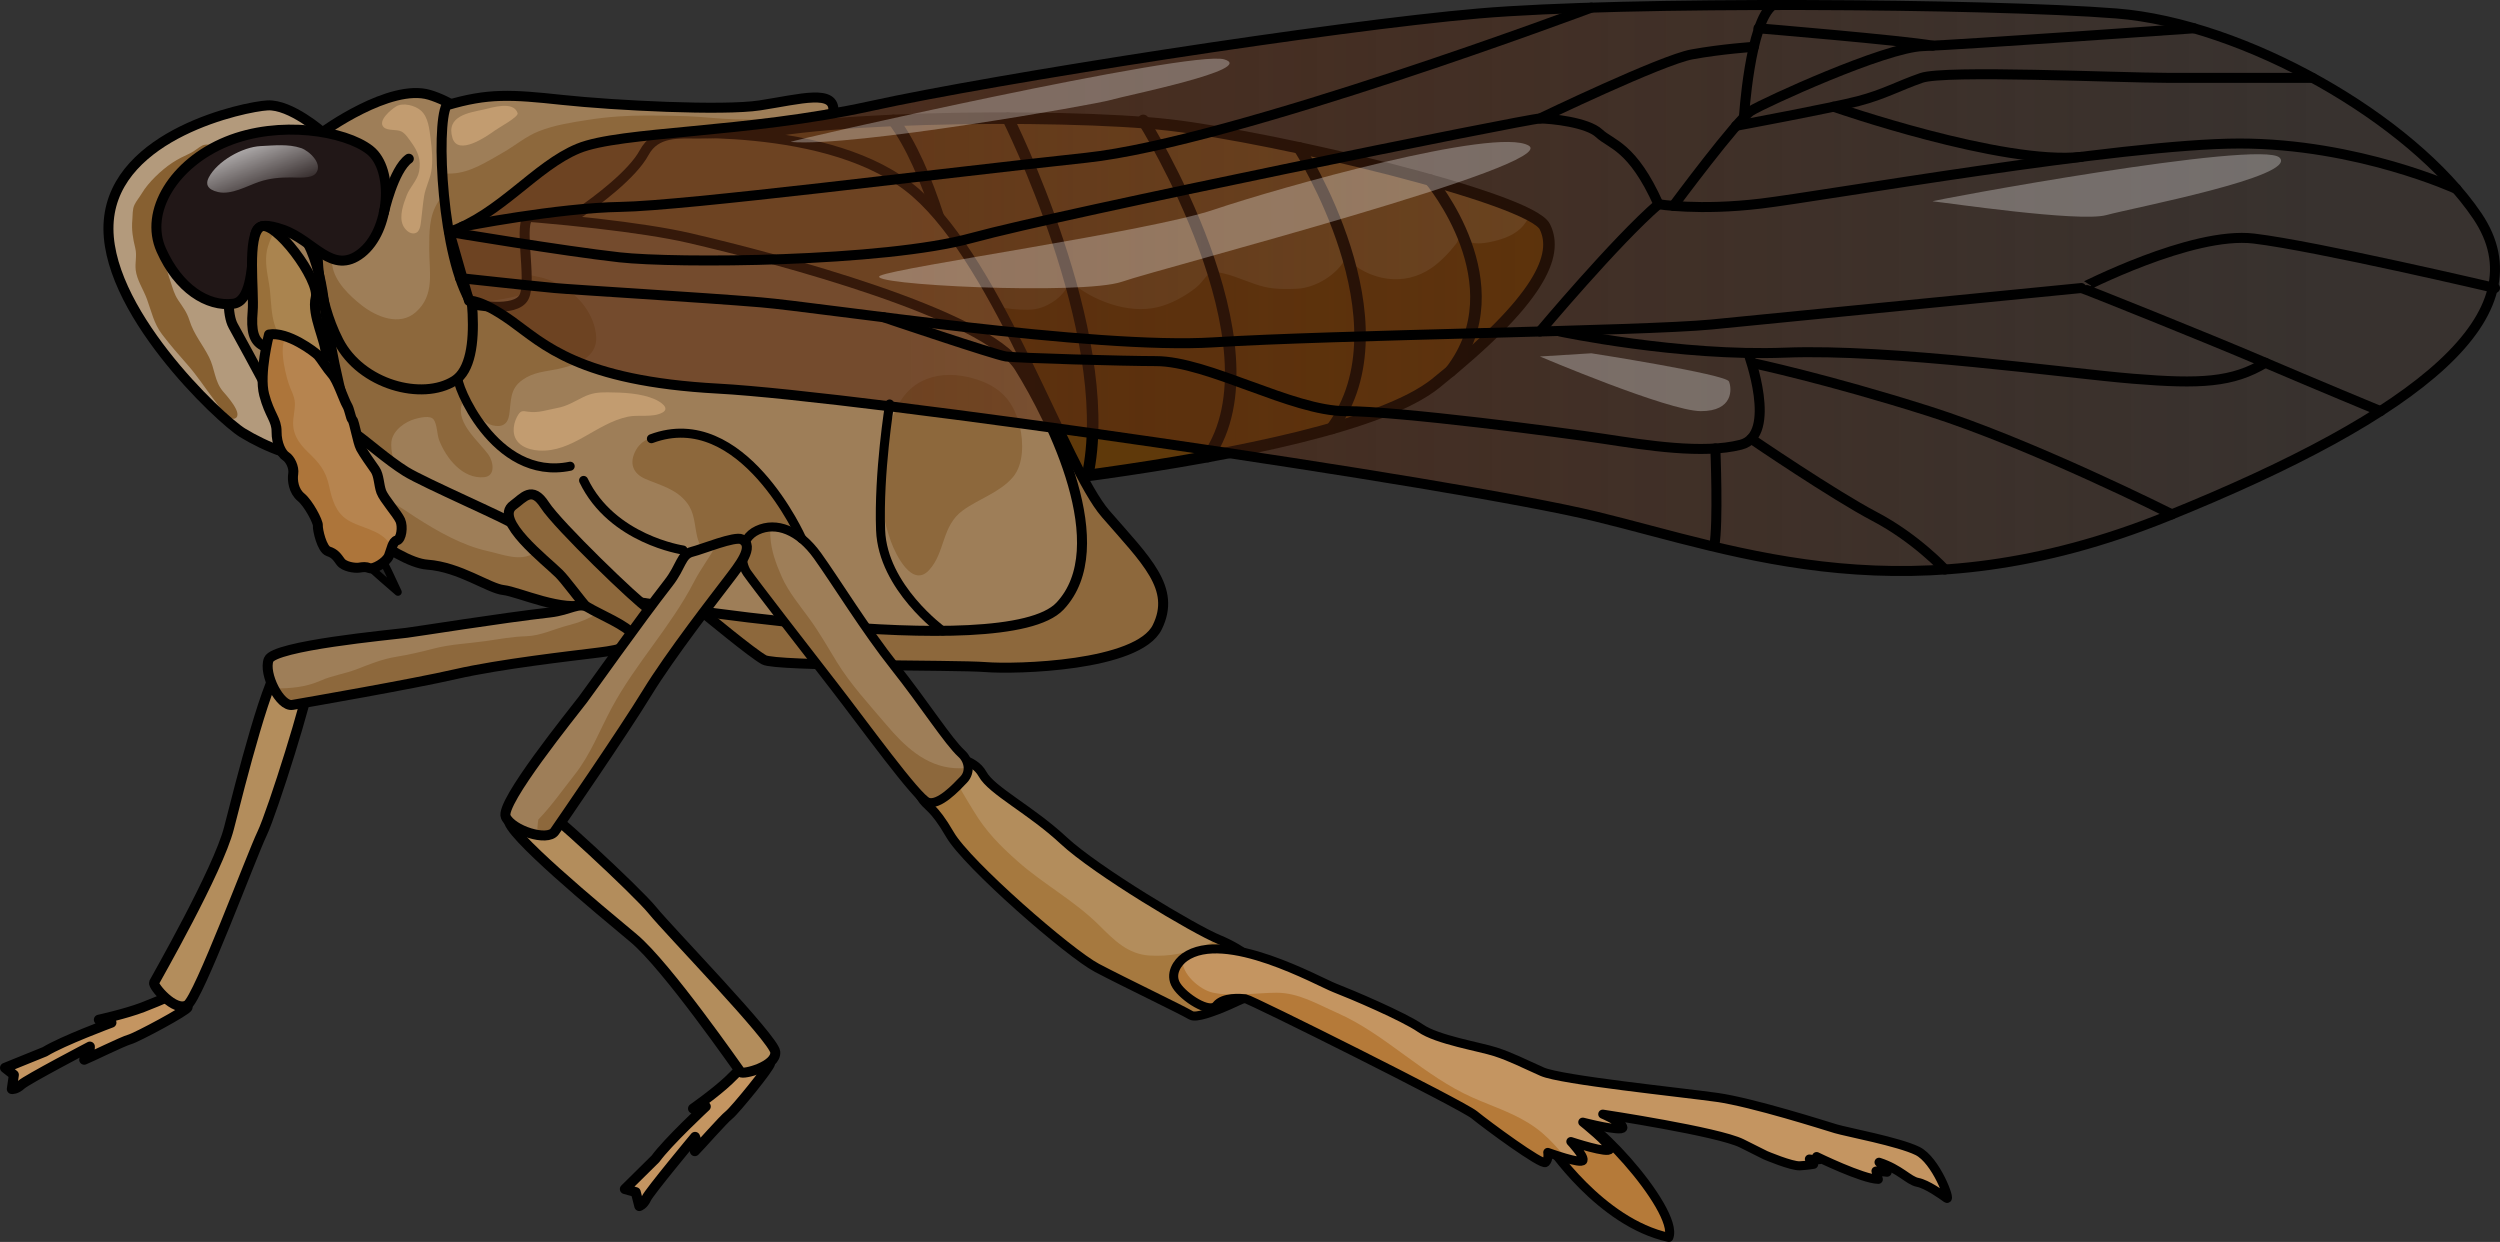 <?xml version="1.0" encoding="utf-8"?>
<!-- Generator: Adobe Illustrator 16.0.0, SVG Export Plug-In . SVG Version: 6.00 Build 0)  -->
<!DOCTYPE svg PUBLIC "-//W3C//DTD SVG 1.1//EN" "http://www.w3.org/Graphics/SVG/1.1/DTD/svg11.dtd">
<svg version="1.1" id="Layer_1" xmlns="http://www.w3.org/2000/svg" xmlns:xlink="http://www.w3.org/1999/xlink" x="0px" y="0px"
	 width="249.896px" height="124.142px" viewBox="0 0 249.896 124.142" enable-background="new 0 0 249.896 124.142"
	 xml:space="preserve">
<rect x="0" y="0" width="249.896" height="124.142" fill="#333333" stroke="none"/>
<g>
	<g>
		<path fill="#B57A39" d="M154.706,114.272c0.137,0.168,5.23,7.934,12.107,9.418c1.107-2.758-8.752-13.535-10.334-12.159
			C154.901,112.907,154.706,114.272,154.706,114.272z"/>
		
			<path fill="none" stroke="#000000" stroke-width="0.905" stroke-linecap="round" stroke-linejoin="round" stroke-miterlimit="10" d="
			M154.706,114.272c0.137,0.168,5.23,7.934,12.107,9.418c1.107-2.758-8.752-13.535-10.334-12.159
			C154.901,112.907,154.706,114.272,154.706,114.272z"/>
		<path fill="#B38D5C" d="M94.993,75.725c0,0,2.314,0.007,3.223,1.655c0.904,1.649,4.832,3.585,8.096,6.63s13.117,8.92,15.518,9.896
			c2.4,0.979,4.816,2.888,5.041,3.773c0.223,0.885-0.469,0.912-0.719,1.144c-0.252,0.231-6.121,3.245-7.104,2.665
			c-0.98-0.582-6.625-3.281-9.396-4.74s-12.967-10.35-14.686-13.311s-2.271-2.703-2.934-3.795c-0.662-1.09-1.031-1.342-0.557-1.902
			C91.95,77.179,93.558,76.207,94.993,75.725z"/>
		<path fill="#A6793F" d="M109.651,96.749c2.771,1.459,8.416,4.158,9.396,4.74c0.982,0.58,6.852-2.434,7.104-2.665
			c0.25-0.231,0.941-0.259,0.719-1.144c-0.225-0.886-2.641-2.795-5.041-3.773c-0.029-0.012-0.072-0.032-0.104-0.045
			c-0.4,0.232-0.805,0.45-1.213,0.623c-1.859,0.789-3.58,1.15-5.602,1.029c-2.182-0.131-3.566-1.559-5.02-3.006
			c-2.502-2.494-5.564-4.104-8.16-6.406c-1.791-1.592-3.207-3.018-4.436-5.086c-0.699-1.176-1.535-2.354-1.902-3.689
			c-0.131-0.477-0.113-1.045-0.145-1.585c-0.148-0.013-0.256-0.017-0.256-0.017c-1.436,0.481-3.043,1.454-3.518,2.016
			c-0.475,0.561-0.105,0.813,0.557,1.902c0.662,1.092,1.215,0.834,2.934,3.795S106.88,95.29,109.651,96.749z"/>
		
			<path fill="none" stroke="#000000" stroke-width="0.905" stroke-linecap="round" stroke-linejoin="round" stroke-miterlimit="10" d="
			M94.993,75.725c0,0,2.314,0.007,3.223,1.655c0.904,1.649,4.832,3.585,8.096,6.63s13.117,8.92,15.518,9.896
			c2.4,0.979,4.816,2.888,5.041,3.773c0.223,0.885-0.469,0.912-0.719,1.144c-0.252,0.231-6.121,3.245-7.104,2.665
			c-0.98-0.582-6.625-3.281-9.396-4.74s-12.967-10.35-14.686-13.311s-2.271-2.703-2.934-3.795c-0.662-1.09-1.031-1.342-0.557-1.902
			C91.95,77.179,93.558,76.207,94.993,75.725z"/>
		<path fill="#C49561" d="M118.417,95.686c-0.699,0.496-1.553,1.675-0.818,2.836c0.736,1.162,3.301,2.854,3.99,1.984
			c0.689-0.869,2.416-0.72,2.922-0.666c0.51,0.054,21.621,10.582,22.857,11.595s6.775,5.099,7.125,4.765
			c0.348-0.336,0.219-1.006,0.219-1.006s3.395,1.229,3.525,0.787c0.129-0.439-1.217-1.872-1.217-1.872s3.863,1.275,3.9,0.758
			c0.037-0.517-2.707-2.699-2.707-2.699s3.957,1.016,4.006,0.55c0.049-0.465-2.01-1.35-2.01-1.35s11.531,1.74,13.9,2.924
			c2.371,1.186,2.371,1.186,2.371,1.186s2.592,1.1,3.428,1.053c0.836-0.046,1.383-0.15,1.383-0.15l-0.428-0.526
			c0,0,0.873,0.117,0.984,0.075c0.111-0.043-0.262-0.322-0.262-0.322s4.592,2.246,6.17,2.277c-0.236-0.828-0.236-0.828-0.236-0.828
			l1.113,0.115c0,0-0.32-0.517-0.807-0.996c2.1,0.674,2.945,1.836,3.865,2.012s2.418,1.243,2.891,1.587
			c0.475,0.344-1.051-3.81-2.912-4.727s-7.066-1.888-8.16-2.216c-1.092-0.327-8.303-2.633-11.871-3.138
			c-3.566-0.505-15.582-1.728-17.479-2.568s-3.09-1.474-4.672-1.987c-1.582-0.513-5.826-1.196-7.5-2.361
			c-1.676-1.166-6.939-3.402-8.563-4.027C131.804,98.125,122.44,92.836,118.417,95.686z"/>
		<path fill="#B57A39" d="M154.493,116.2c0.348-0.336,0.219-1.006,0.219-1.006s1.051,0.381,2.006,0.642
			c-0.283-0.274-0.572-0.552-0.846-0.86c-0.719-0.812-1.451-1.574-2.332-2.215c-1.961-1.43-4.158-2.082-6.336-3.047
			c-2.402-1.064-4.572-2.627-6.686-4.164c-2.188-1.592-4.357-3.201-6.846-4.3c-1.965-0.867-3.877-2.022-6.059-2.017
			c-2.045,0.004-4.424,0.419-6.414-0.018c-1.23-0.27-3.18-1.885-2.979-3.37c-0.648,0.559-1.291,1.622-0.623,2.677
			c0.736,1.162,3.301,2.854,3.99,1.984c0.689-0.869,2.416-0.72,2.922-0.666c0.51,0.054,21.621,10.582,22.857,11.595
			S154.144,116.534,154.493,116.2z"/>
		
			<path fill="none" stroke="#000000" stroke-width="0.905" stroke-linecap="round" stroke-linejoin="round" stroke-miterlimit="10" d="
			M118.417,95.686c-0.699,0.496-1.553,1.675-0.818,2.836c0.736,1.162,3.301,2.854,3.99,1.984c0.689-0.869,2.416-0.72,2.922-0.666
			c0.51,0.054,21.621,10.582,22.857,11.595s6.775,5.099,7.125,4.765c0.348-0.336,0.219-1.006,0.219-1.006s3.395,1.229,3.525,0.787
			c0.129-0.439-1.217-1.872-1.217-1.872s3.863,1.275,3.9,0.758c0.037-0.517-2.707-2.699-2.707-2.699s3.957,1.016,4.006,0.55
			c0.049-0.465-2.01-1.35-2.01-1.35s11.531,1.74,13.9,2.924c2.371,1.186,2.371,1.186,2.371,1.186s2.592,1.1,3.428,1.053
			c0.836-0.046,1.383-0.15,1.383-0.15l-0.428-0.526c0,0,0.873,0.117,0.984,0.075c0.111-0.043-0.262-0.322-0.262-0.322
			s4.592,2.246,6.17,2.277c-0.236-0.828-0.236-0.828-0.236-0.828l1.113,0.115c0,0-0.32-0.517-0.807-0.996
			c2.1,0.674,2.945,1.836,3.865,2.012s2.418,1.243,2.891,1.587c0.475,0.344-1.051-3.81-2.912-4.727s-7.066-1.888-8.16-2.216
			c-1.092-0.327-8.303-2.633-11.871-3.138c-3.566-0.505-15.582-1.728-17.479-2.568s-3.09-1.474-4.672-1.987
			c-1.582-0.513-5.826-1.196-7.5-2.361c-1.676-1.166-6.939-3.402-8.563-4.027C131.804,98.125,122.44,92.836,118.417,95.686z"/>
		<path fill="#C49561" d="M76.984,106.257c0.097,0.298-3.539,4.752-4.107,5.189c-0.568,0.437-2.976,3.198-3.422,3.622
			c0.254-1.021,0.021-1.428,0.021-1.428s-4.566,5.49-4.863,6.145c-0.295,0.654-0.709,0.771-0.709,0.771l-0.355-1.391l-1.09-0.309
			l3.058-3.021c1.229-1.692,5.032-5.233,5.032-5.233l-1.277,0.21c0,0,2.234-1.563,3.574-2.833c1.341-1.272,3.128-3.189,3.128-3.189
			L76.984,106.257z"/>
		<path fill="none" stroke="#000000" stroke-linecap="round" stroke-linejoin="round" stroke-miterlimit="10" d="M76.984,106.257
			c0.097,0.298-3.539,4.752-4.107,5.189c-0.568,0.437-2.976,3.198-3.422,3.622c0.254-1.021,0.021-1.428,0.021-1.428
			s-4.566,5.49-4.863,6.145c-0.295,0.654-0.709,0.771-0.709,0.771l-0.355-1.391l-1.09-0.309l3.058-3.021
			c1.229-1.692,5.032-5.233,5.032-5.233l-1.277,0.21c0,0,2.234-1.563,3.574-2.833c1.341-1.272,3.128-3.189,3.128-3.189
			L76.984,106.257z"/>
		<path fill="#B38D5C" d="M77.492,105.14c0.162,1.449-3.237,2.306-3.454,2.032c-0.218-0.271-7.366-10.609-10.711-13.399
			c-3.344-2.788-12.93-10.711-12.459-11.879c0.47-1.167,2.6-1.197,3.037-1.325c0.439-0.127,9.804,8.551,11.334,10.451
			C66.769,92.918,77.344,103.823,77.492,105.14z"/>
		<path fill="none" stroke="#000000" stroke-linecap="round" stroke-linejoin="round" stroke-miterlimit="10" d="M77.492,105.14
			c0.162,1.449-3.237,2.306-3.454,2.032c-0.218-0.271-7.366-10.609-10.711-13.399c-3.344-2.788-12.93-10.711-12.459-11.879
			c0.47-1.167,2.6-1.197,3.037-1.325c0.439-0.127,9.804,8.551,11.334,10.451C66.769,92.918,77.344,103.823,77.492,105.14z"/>
		<path fill="#C49561" d="M18.753,100.685c-0.025,0.313-5.093,3.027-5.786,3.213c-0.692,0.187-3.976,1.81-4.551,2.03
			c0.627-0.846,0.567-1.313,0.567-1.313s-6.325,3.314-6.851,3.807c-0.524,0.49-0.951,0.438-0.951,0.438l0.206-1.421L0.5,106.739
			l3.984-1.615c1.784-1.092,6.656-2.9,6.656-2.9l-1.26-0.296c0,0,2.663-0.583,4.389-1.243c1.727-0.659,4.113-1.741,4.113-1.741
			L18.753,100.685z"/>
		<path fill="none" stroke="#000000" stroke-linecap="round" stroke-linejoin="round" stroke-miterlimit="10" d="M18.753,100.685
			c-0.025,0.313-5.093,3.027-5.786,3.213c-0.692,0.187-3.976,1.81-4.551,2.03c0.627-0.846,0.567-1.313,0.567-1.313
			s-6.325,3.314-6.851,3.807c-0.524,0.49-0.951,0.438-0.951,0.438l0.206-1.421L0.5,106.739l3.984-1.615
			c1.784-1.092,6.656-2.9,6.656-2.9l-1.26-0.296c0,0,2.663-0.583,4.389-1.243c1.727-0.659,4.113-1.741,4.113-1.741L18.753,100.685z"
			/>
		<path fill="#B38D5C" d="M18.721,100.463c-1.238,0.771-3.474-1.93-3.321-2.242c0.151-0.313,6.407-11.215,7.486-15.435
			c1.078-4.219,4.104-16.281,5.361-16.358c1.256-0.078,2.199,1.832,2.503,2.172c0.304,0.341-3.5,12.529-4.556,14.727
			C25.139,85.525,19.847,99.763,18.721,100.463z"/>
		<path fill="none" stroke="#000000" stroke-linecap="round" stroke-linejoin="round" stroke-miterlimit="10" d="M18.721,100.463
			c-1.238,0.771-3.474-1.93-3.321-2.242c0.151-0.313,6.407-11.215,7.486-15.435c1.078-4.219,4.104-16.281,5.361-16.358
			c1.256-0.078,2.199,1.832,2.503,2.172c0.304,0.341-3.5,12.529-4.556,14.727C25.139,85.525,19.847,99.763,18.721,100.463z"/>
		<g>
			<path fill="#735229" d="M84.349,50.094c0,0,48.691-3.386,59.141-11.76c10.451-8.374,12.35-12.828,10.926-15.678
				c-1.426-2.852-26.744-8.908-37.479-10.156c-10.736-1.246-39.949-0.891-43.75,1.782C69.387,16.956,72.948,44.93,84.349,50.094z"/>
			<path fill="#5F390A" d="M154.415,22.657c-0.172-0.344-0.697-0.733-1.492-1.155c-0.246,0.509-0.549,0.997-0.963,1.371
				c-0.84,0.757-1.963,1.103-3.055,1.329c-0.719,0.148-1.432,0.194-2.115-0.018c-0.156-0.048-0.689-0.383-0.803-0.365
				c-0.316,0.049-0.217,0.266-0.395,0.497c-0.67,0.874-1.572,1.829-2.479,2.458c-2.801,1.942-6.254,1.262-8.604-0.975
				c-0.813,1.646-3.031,2.989-4.873,3.063c-1.078,0.042-2.186,0.059-3.215-0.182c-1.41-0.328-2.699-1.029-4.109-1.348
				c-0.746-0.168-1.162-0.321-1.656,0.212c-0.357,0.386-0.641,0.838-1.1,1.202c-1.078,0.854-2.453,1.621-3.822,1.955
				c-2.957,0.719-6.492-0.635-8.734-2.536c-0.479,0.86-0.918,1.482-1.771,2.023c-0.789,0.501-1.547,0.764-2.504,0.772
				c-1.99,0.02-3.98-0.39-5.768-1.268c-3.385-1.662-4.016,3.361-4.008,5.553c0.008,1.829,0.061,3.657,0.068,5.486
				c0.018,3.105,0.697,5.787,2.242,8.393c14.99-1.528,40.932-4.943,48.229-10.791C153.94,29.96,155.839,25.506,154.415,22.657z"/>
			
				<path fill="none" stroke="#000000" stroke-width="1.155" stroke-linecap="round" stroke-linejoin="round" stroke-miterlimit="10" d="
				M84.349,50.094c0,0,48.691-3.386,59.141-11.76c10.451-8.374,12.35-12.828,10.926-15.678c-1.426-2.852-26.744-8.908-37.479-10.156
				c-10.736-1.246-39.949-0.891-43.75,1.782C69.387,16.956,72.948,44.93,84.349,50.094z"/>
			
				<path fill="none" stroke="#000000" stroke-width="1.155" stroke-linecap="round" stroke-linejoin="round" stroke-miterlimit="10" d="
				M99.12,48.713c0,0-2.723-27.164-9.816-36.677"/>
			
				<path fill="none" stroke="#000000" stroke-width="1.155" stroke-linecap="round" stroke-linejoin="round" stroke-miterlimit="10" d="
				M100.739,11.811c0,0,10.686,21.256,8.074,35.203"/>
			
				<path fill="none" stroke="#000000" stroke-width="1.155" stroke-linecap="round" stroke-linejoin="round" stroke-miterlimit="10" d="
				M114.276,12.037c0,0,14.125,22.543,6.469,33.596"/>
			
				<path fill="none" stroke="#000000" stroke-width="1.155" stroke-linecap="round" stroke-linejoin="round" stroke-miterlimit="10" d="
				M129.862,14.784c0,0,11.164,17.395,3.252,28.045"/>
			
				<path fill="none" stroke="#000000" stroke-width="1.155" stroke-linecap="round" stroke-linejoin="round" stroke-miterlimit="10" d="
				M142.966,18.002c0,0,8.756,10.393,2.027,19.104"/>
		</g>
		<g>
			<path fill="#8D683C" d="M64.98,13.375c0.938,0.044,18.157-1.44,26.562,5.896c8.406,7.337,14.938,27.439,18.975,32.091
				s7.084,7.433,5.16,11.335c-1.926,3.902-14.115,4.228-17.162,3.984c-3.049-0.242-20.932-0.055-22.137-0.723
				s-5.612-4.332-6.415-4.973c-0.803-0.643-11.229-16.04-11.71-16.682s-9.794-26.127-9.794-26.127S58.609,13.071,64.98,13.375z"/>
			<path fill="none" stroke="#000000" stroke-linecap="round" stroke-linejoin="round" stroke-miterlimit="10" d="M64.98,13.375
				c0.938,0.044,18.157-1.44,26.562,5.896c8.406,7.337,14.938,27.439,18.975,32.091s7.084,7.433,5.16,11.335
				c-1.926,3.902-14.115,4.228-17.162,3.984c-3.049-0.242-20.932-0.055-22.137-0.723s-5.612-4.332-6.415-4.973
				c-0.803-0.643-11.229-16.04-11.71-16.682s-9.794-26.127-9.794-26.127S58.609,13.071,64.98,13.375z"/>
		</g>
		<path fill="#9E7E58" d="M30.169,21.54c-1.148,0.385-0.742,13.742,0,15.566c0.74,1.824,15.441,17.063,17.727,18.338
			s14.691,4.533,14.691,4.533s37.811,6.516,43.369,0.609c5.561-5.906-0.771-18.568-4.063-23.867
			c-3.291-5.3-24.039-10.859-33.059-12.94C59.816,21.698,34.676,20.034,30.169,21.54z"/>
		<path fill="#8D683C" d="M89.628,40.628c-0.311,1.005-0.861,1.835-1.016,2.935c-0.199,1.428-0.193,2.867-0.352,4.298
			c-0.262,2.329,0.008,4.048,0.791,6.249c0.477,1.336,2.143,4.72,3.832,2.862c1.615-1.776,1.236-4.399,3.35-5.944
			c1.594-1.166,3.703-1.793,5.014-3.329c1.098-1.29,1.064-3.519,0.691-5.083c-0.555-2.32-1.742-3.777-4.031-4.592
			c-3.154-1.123-6.57-0.645-8.201,2.604"/>
		<path fill="#8D683C" d="M63.56,45c-0.701,1.279-0.306,2.335,0.951,2.873c1.523,0.651,3.092,1.006,4.155,2.386
			c0.781,1.015,0.738,2.147,1.009,3.333c0.857,3.762,5.516,3.443,8.424,2.441c1.57-0.543,2.102-2.037,1.284-3.492
			c-1.116-1.989-2.893-3.76-4.227-5.619c-0.903-1.26-1.546-1.974-2.994-2.414C70.028,43.858,65.02,42.343,63.56,45z"/>
		<path fill="#8D683C" d="M40.263,47.227c-0.898-0.354-1.255-2.292-1.133-3.117c0.163-1.101,1.355-1.955,2.365-2.233
			c0.475-0.13,1.503-0.378,1.836,0.038c0.367,0.46,0.348,1.518,0.563,2.077c0.682,1.784,2.341,3.914,4.501,3.708
			c1.176-0.112,0.923-1.564,0.417-2.27c-0.924-1.283-3.23-3.119-2.658-4.985c0.069-0.229,0.204-0.423,0.359-0.595
			c0.462,0.168,0.762,0.842,1.025,1.229c0.436,0.638,0.914,1.238,1.695,1.437c0.943,0.238,1.529-0.108,1.669-1.059
			c0.208-1.416,0.028-2.577,1.339-3.494c1.133-0.792,2.234-0.802,3.525-1.078c1.709-0.366,3.975-1.104,3.83-3.245
			c-0.145-2.146-1.699-4.096-3.524-5.119c-0.813-0.456-1.631-0.743-2.551-0.912c-1.791-0.327-3.536-0.722-5.355-0.886
			c-1.479-0.134-3.214-0.206-4.616,0.376c-0.842,0.349-1.367,0.926-2.029,1.511c-1.761,1.553-4.352,0.033-6.377,0.521
			c-2.213,0.532-2.637,2.873-2.771,4.791c-0.1,1.431,0.23,2.88,0.852,4.166c0.309,0.637,0.722,1.001,0.582,1.699
			c-0.1,0.496-0.112,0.946,0.043,1.435c0.449,1.404,1.654,2.35,2.754,3.242c0.852,0.689,1.725,2.308,3.049,1.918"/>
		<path fill="none" stroke="#000000" stroke-linecap="round" stroke-linejoin="round" stroke-miterlimit="10" d="M30.169,21.54
			c-1.148,0.385-0.742,13.742,0,15.566c0.74,1.824,15.441,17.063,17.727,18.338s14.691,4.533,14.691,4.533
			s37.811,6.516,43.369,0.609c5.561-5.906-0.771-18.568-4.063-23.867c-3.291-5.3-24.039-10.859-33.059-12.94
			C59.816,21.698,34.676,20.034,30.169,21.54z"/>
		<path fill="#B39A7C" d="M32.239,13.219c0,0-3.197-2.814-5.502-2.684c-2.305,0.133-15.141,2.832-15.865,11.521
			s11.125,19.816,13.363,21.199c2.238,1.382,6.059,2.961,6.781,2.04c0.725-0.921-1.844-4.675-2.172-5.53
			c-0.33-0.855-1.779-4.016-2.174-5.002c-0.395-0.988-2.271-5.162-2.271-5.162L23.446,21.4l6.32-6.451L32.239,13.219z"/>
		<path fill="#876031" d="M17.196,16.288c-1.052,0.699-2.366,1.936-3.016,3.033c-0.226,0.383-0.558,0.77-0.743,1.16
			c-0.208,0.438-0.165,0.99-0.208,1.465c-0.096,1.035,0.054,1.873,0.295,2.867c0.178,0.738-0.044,1.436,0.041,2.18
			c0.114,0.99,0.771,1.953,1.119,2.895c0.461,1.249,0.686,2.439,1.51,3.525c0.807,1.064,1.687,2.069,2.569,3.072
			c0.948,1.076,1.755,2.322,2.629,3.467c0.308,0.402,1.487,2.119,2.068,1.891c0.993-0.391-0.96-2.465-1.19-2.743
			c-0.832-1.006-0.799-2.258-1.367-3.387c-0.664-1.318-1.521-2.268-1.969-3.7c-0.253-0.811-0.658-1.322-1.123-2.013
			c-0.402-0.6-0.541-1.185-0.764-1.849c-0.779-2.322-1.596-5.213-0.176-7.489c0.939-1.505,2.627-2.685,3.965-3.802
			c0.389-0.324,0.965-0.756,1.176-1.229c0.412-0.933-1.152-1.392-1.783-1.087c-0.424,0.204-0.765,0.563-1.214,0.771
			C18.39,15.605,17.771,15.905,17.196,16.288z"/>
		<path fill="none" stroke="#000000" stroke-linecap="round" stroke-linejoin="round" stroke-miterlimit="10" d="M32.239,13.219
			c0,0-3.197-2.814-5.502-2.684c-2.305,0.133-15.141,2.832-15.865,11.521s11.125,19.816,13.363,21.199
			c2.238,1.382,6.059,2.961,6.781,2.04c0.725-0.921-1.844-4.675-2.172-5.53c-0.33-0.855-1.779-4.016-2.174-5.002
			c-0.395-0.988-2.271-5.162-2.271-5.162L23.446,21.4l6.32-6.451L32.239,13.219z"/>
		<path fill="#9E7E58" d="M32.239,13.219c0,0,6.744-4.922,10.693-3.736c3.951,1.186,9.348,5.99,7.57,8.821s-4.674,4.345-4.213,6.386
			s2.371,11.322-0.855,13.363c-3.225,2.041-9.348,0.395-11.586-3.949c-2.238-4.346-2.104-9.061-2.104-9.061L32.239,13.219z"/>
		<path fill="#8D683C" d="M47.708,12.2c0.648,1.791-0.168,3.801-1.369,5.337c-0.754,0.966-1.836,1.577-2.523,2.611
			c-0.945,1.422-0.912,3.137-0.912,4.782c0,2.268,0.584,4.576-1.346,6.276c-1.609,1.419-3.91,0.474-5.381-0.672
			c-1.234-0.962-2.748-2.407-2.964-4.027c-0.228-1.714,0.276-3.325,0.258-5.021c-0.005-0.428-0.564-5.138-0.591-5.141
			c-0.256-0.032-0.523,0.08-0.782,0.256l-0.353,8.441c0,0-0.135,4.715,2.104,9.061c2.238,4.344,8.361,5.99,11.586,3.949
			c3.227-2.041,1.316-11.322,0.855-13.363s2.436-3.555,4.213-6.386C51.587,16.581,50.002,14.125,47.708,12.2z"/>
		<path fill="none" stroke="#000000" stroke-linecap="round" stroke-linejoin="round" stroke-miterlimit="10" d="M32.239,13.219
			c0,0,6.744-4.922,10.693-3.736c3.951,1.186,9.348,5.99,7.57,8.821s-4.674,4.345-4.213,6.386s2.371,11.322-0.855,13.363
			c-3.225,2.041-9.348,0.395-11.586-3.949c-2.238-4.346-2.104-9.061-2.104-9.061L32.239,13.219z"/>
		<path fill="#9E7E58" d="M47.183,30.399c0,0,4.365,0.951,5.199-0.715c0.832-1.666-0.668-7.764,0.582-8.007s3.502,0.591,5.084-0.493
			c1.584-1.084,5.166-3.75,6.334-5.917c1.166-2.167,3.5-1.917,5.416-1.917s13.334-0.416,13.5-2.166s-3.668-1.221-7.334-0.652
			s-14.582,0.01-19.75-0.544c-5.166-0.554-7.416-0.691-11.582,0.544C43.548,12.6,44.185,25.781,47.183,30.399z"/>
		<path fill="#8D683C" d="M83.298,11.184c0.02-0.193-0.02-0.355-0.094-0.497c-3.088,1.276-6.295,1.318-9.699,1.239
			c-1.629-0.037-3.244-0.256-4.873-0.314c-1.318-0.047-2.633-0.066-3.953-0.066c-1.984,0-3.898,0.121-5.852,0.428
			c-1.713,0.269-3.367,0.514-4.98,1.15c-1.306,0.516-2.377,1.451-3.592,2.138c-1.537,0.868-3.223,1.993-5.045,2.079
			c-0.32,0.014-0.66,0.018-0.998,0c0.25,4.52,1.156,10.028,2.834,12.829c1.792,0.044,3.632-0.307,5.438-0.769
			c0.586-1.973-0.708-7.492,0.48-7.724c1.25-0.243,3.502,0.591,5.084-0.493c1.584-1.084,5.166-3.75,6.334-5.917
			c1.166-2.167,3.5-1.917,5.416-1.917S83.132,12.934,83.298,11.184z"/>
		<path fill="none" stroke="#000000" stroke-linecap="round" stroke-linejoin="round" stroke-miterlimit="10" d="M47.183,30.399
			c0,0,4.365,0.951,5.199-0.715c0.832-1.666-0.668-7.764,0.582-8.007s3.502,0.591,5.084-0.493c1.584-1.084,5.166-3.75,6.334-5.917
			c1.166-2.167,3.5-1.917,5.416-1.917s13.334-0.416,13.5-2.166c0.221-2.314-3.221-1.291-7.334-0.652
			c-3.666,0.568-14.582,0.01-19.75-0.544c-5.166-0.554-7.416-0.691-11.582,0.544C43.548,12.6,44.185,25.781,47.183,30.399z"/>
		<path fill="none" d="M24.091,26.952"/>
		<path fill="#9E7E58" d="M26.392,21.677c-2.955,0.868-4.311,8.669-3.08,10.901c1.232,2.232,6.924,12.652,6.771,12.984
			c-0.15,0.333-1.307,0.421,0.619,2.609c1.924,2.188,8.775,8.039,12.008,8.27c3.234,0.231,6.16,2.387,7.621,2.541
			c1.463,0.153,6.041,2.293,8.408,1.377c2.369-0.916-0.094-2.531-0.711-3.302c-0.615-0.771-6.219-4.154-6.5-4.555
			c-0.279-0.4-9.125-4.222-10.973-5.376s-4.004-3.078-4.928-3.694s-2.623-8.271-3.252-13.33
			C31.745,25.043,29.7,20.706,26.392,21.677z"/>
		<path fill="#8F6A3E" d="M58.028,57.058c-0.307-0.385-1.859-1.421-3.371-2.413c-0.391,0.117-0.777,0.339-1.211,0.616
			c-1.439,0.92-3.13,0.171-4.679-0.171c-2.552-0.563-4.983-1.951-7.173-3.35c-0.719-0.459-5.466-3.832-6.148-2.515l-0.967,0.684
			c-0.363,0.325-0.617,0.706-0.778,1.114c2.865,2.453,6.79,5.26,9.009,5.418c3.234,0.231,6.16,2.387,7.621,2.541
			c1.463,0.153,6.041,2.293,8.408,1.377c0.429-0.166,0.695-0.354,0.847-0.557c0.069-0.23,0.108-0.474,0.118-0.727
			C59.479,58.323,58.407,57.532,58.028,57.058z"/>
		<path fill="none" stroke="#000000" stroke-linecap="round" stroke-linejoin="round" stroke-miterlimit="10" d="M26.392,21.677
			c-2.955,0.868-4.311,8.669-3.08,10.901c1.232,2.232,6.924,12.652,6.771,12.984c-0.15,0.333-1.307,0.421,0.619,2.609
			c1.924,2.188,8.775,8.039,12.008,8.27c3.234,0.231,6.16,2.387,7.621,2.541c1.463,0.153,6.041,2.293,8.408,1.377
			c2.369-0.916-0.094-2.531-0.711-3.302c-0.615-0.771-6.219-4.154-6.5-4.555c-0.279-0.4-9.125-4.222-10.973-5.376
			s-4.004-3.078-4.928-3.694s-2.623-8.271-3.252-13.33C31.745,25.043,29.7,20.706,26.392,21.677z"/>
		<path fill="#9E7E58" d="M96.116,75.333c0.723,0.657,0.945,1.822,0.213,2.591s-2.494,2.663-3.59,2.255
			c-1.094-0.408-6.428-7.805-9.318-11.526c-2.893-3.722-8.043-10.384-8.749-11.401c-0.704-1.017-0.845-3.375,1.036-4.249
			c1.883-0.875,4.166-0.015,6.01,2.556c1.842,2.568,4.781,7.371,7.738,11.099C92.411,70.385,94.782,74.114,96.116,75.333z"/>
		<path fill="#8D683C" d="M95.401,76.782c-2.91-0.199-5.018-2.225-6.813-4.349c-1.68-1.985-3.576-4.031-4.932-6.248
			c-0.883-1.442-1.694-2.875-2.685-4.253c-0.993-1.381-2.132-2.708-2.827-4.273c-0.548-1.232-1.06-2.598-1.133-3.959
			c-0.015-0.279-0.043-0.646-0.023-1.008c-0.439,0.025-0.871,0.119-1.281,0.31c-1.881,0.874-1.74,3.232-1.036,4.249
			c0.706,1.018,5.856,7.68,8.749,11.401c2.891,3.722,8.225,11.118,9.318,11.526c1.096,0.408,2.857-1.486,3.59-2.255
			c0.318-0.333,0.447-0.742,0.441-1.151C96.317,76.801,95.862,76.813,95.401,76.782z"/>
		
			<path fill="none" stroke="#000000" stroke-width="0.905" stroke-linecap="round" stroke-linejoin="round" stroke-miterlimit="10" d="
			M96.116,75.333c0.723,0.657,0.945,1.822,0.213,2.591s-2.494,2.663-3.59,2.255c-1.094-0.408-6.428-7.805-9.318-11.526
			c-2.893-3.722-8.043-10.384-8.749-11.401c-0.704-1.017-0.845-3.375,1.036-4.249c1.883-0.875,4.166-0.015,6.01,2.556
			c1.842,2.568,4.781,7.371,7.738,11.099C92.411,70.385,94.782,74.114,96.116,75.333z"/>
		<g>
			<linearGradient id="SVGID_1_" gradientUnits="userSpaceOnUse" x1="90.435" y1="28.79" x2="273.96" y2="28.79">
				<stop  offset="0" style="stop-color:#592910"/>
				<stop  offset="0.775" style="stop-color:#592910;stop-opacity:0.2"/>
			</linearGradient>
			<path opacity="0.6" fill="url(#SVGID_1_)" d="M46.878,30.067c0,0,1.101-0.221,4.261,2.029s6.66,6,20.66,6.75
				c14.001,0.75,73.501,9.33,87.751,12.79s31.5,10.29,57,0s37.664-20.29,31.082-30.04S224.3,2.346,211.55,1.346
				s-49.219-1.25-63.734,0s-48.266,6.5-60.766,9.25c-12.501,2.75-25.001,2.5-29.251,4.25s-7.798,6.59-12.887,8.34L46.878,30.067z"/>
			<path fill="none" stroke="#000000" stroke-linecap="round" stroke-linejoin="round" stroke-miterlimit="10" d="M46.878,30.067
				c0,0,1.101-0.221,4.261,2.029s6.66,6,20.66,6.75c14.001,0.75,73.501,9.33,87.751,12.79s31.5,10.29,57,0
				s37.664-20.29,31.082-30.04S224.3,2.346,211.55,1.346s-49.219-1.25-63.734,0s-48.266,6.5-60.766,9.25
				c-12.501,2.75-25.001,2.5-29.251,4.25s-7.798,6.59-12.887,8.34L46.878,30.067z"/>
			<path fill="none" stroke="#000000" stroke-linecap="round" stroke-linejoin="round" stroke-miterlimit="10" d="M217.101,51.413
				c0,0-14.051-7.066-24.301-10.316s-17.615-4.807-17.615-4.807"/>
			<path fill="none" stroke="#000000" stroke-linecap="round" stroke-linejoin="round" stroke-miterlimit="10" d="M237.944,41.096
				c0,0-6.645-2.75-11.895-5s-18-7.363-18-7.307s11-5.693,17.25-4.943s24.096,4.943,24.096,4.943"/>
			<path fill="none" stroke="#000000" stroke-linecap="round" stroke-linejoin="round" stroke-miterlimit="10" d="M245.544,18.891
				c0,0-9.869-4.545-21.682-4.545s-41.563,5.25-47.813,6s-10.273,0.066-10.273,0.066"/>
			<path fill="none" stroke="#000000" stroke-linecap="round" stroke-linejoin="round" stroke-miterlimit="10" d="M208.05,28.79
				c0,0-30.25,2.989-37,3.648c-6.75,0.658-37.875,1.033-49.75,1.783s-39.251-3.5-45.251-4s-18.5-1.238-20.625-1.432
				s-9.437-0.992-9.437-0.992"/>
			<path fill="none" stroke="#000000" stroke-linecap="round" stroke-linejoin="round" stroke-miterlimit="10" d="M153.929,33.137
				c0,0,7.574-9.032,11.848-12.725c-2.602-5.816-4.746-5.968-5.924-7.08c-1.178-1.111-4.793-1.486-5.924-1.486
				c-1.129,0-47.879,9.49-56.754,11.933s-29.626,2.567-35.251,1.942s-17.012-2.535-17.012-2.535"/>
			<path fill="none" stroke="#000000" stroke-linecap="round" stroke-linejoin="round" stroke-miterlimit="10" d="M155.931,33.137
				c0,0,11.955,2.524,22.535,2.112s28.033,2.062,34.766,2.61c6.732,0.551,9.928,0.378,13.207-1.598"/>
			<path fill="none" stroke="#000000" stroke-linecap="round" stroke-linejoin="round" stroke-miterlimit="10" d="M174.755,35.284
				c0,0,3.023,8.21-0.754,9.172s-9.41,0.059-13.67-0.59c-4.26-0.646-20.475-2.77-25.834-2.77c-5.357,0-13.74-5-18.961-5
				c-3.033,0-13.879-0.303-14.979-0.462c-1.098-0.159-12.229-3.922-12.229-3.922"/>
			<path fill="none" stroke="#000000" stroke-linecap="round" stroke-linejoin="round" stroke-miterlimit="10" d="M175.054,43.866
				c0,0,8.225,5.607,12.346,7.771c4.123,2.163,7.006,5.29,7.006,5.29"/>
			<path fill="none" stroke="#000000" stroke-linecap="round" stroke-linejoin="round" stroke-miterlimit="10" d="M171.464,44.827
				c0,0,0.307,7.52-0.107,9.718"/>
			<path fill="none" stroke="#000000" stroke-linecap="round" stroke-linejoin="round" stroke-miterlimit="10" d="M167.267,20.581
				c0,0,6.438-8.688,7.787-9.512s13.305-6.321,17.152-6.459c3.848-0.137,27.107-1.781,27.107-1.781"/>
			<path fill="none" stroke="#000000" stroke-linecap="round" stroke-linejoin="round" stroke-miterlimit="10" d="M231.161,7.782
				c0,0-9.412,0.01-14.496,0c-5.084-0.011-22.26-0.806-24.596,0.004s-3.711,1.635-6.322,2.321
				c-2.609,0.687-12.213,2.471-12.213,2.471"/>
			<path fill="none" stroke="#000000" stroke-linecap="round" stroke-linejoin="round" stroke-miterlimit="10" d="M183.278,10.668
				c0,0,16.891,5.887,24.771,5.012"/>
			<path fill="none" stroke="#000000" stroke-linecap="round" stroke-linejoin="round" stroke-miterlimit="10" d="M153.929,11.846
				c0,0,12.172-5.859,15.195-6.41c3.021-0.549,6.188-0.754,6.188-0.754"/>
			<path fill="none" stroke="#000000" stroke-linecap="round" stroke-linejoin="round" stroke-miterlimit="10" d="M174.313,11.846
				c0,0,0.58-9.688,2.916-11.346"/>
			<path fill="none" stroke="#000000" stroke-linecap="round" stroke-linejoin="round" stroke-miterlimit="10" d="M175.772,2.829
				c0,0,14.521,1.213,17.414,1.736"/>
			<path fill="none" stroke="#000000" stroke-linecap="round" stroke-linejoin="round" stroke-miterlimit="10" d="M159.065,0.762
				c0,0-35.814,13.436-50.475,15.006c-14.66,1.571-40.156,4.811-46.53,4.912s-15.829,1.972-15.829,1.972"/>
		</g>
		<path fill="#211717" d="M23.317,30.363c1.723-0.216,1.826-3.438,2.041-5.265s-0.215-3.224,2.902-2.148
			c3.115,1.074,4.943,4.619,7.844,2.363s3.33-8.381,0.859-10.314c-2.473-1.934-9.025-3.009-14.291-0.859
			c-5.264,2.148-8.273,6.983-6.555,10.852C17.839,28.859,20.739,30.685,23.317,30.363z"/>
		<path fill="none" stroke="#000000" stroke-linecap="round" stroke-linejoin="round" stroke-miterlimit="10" d="M23.317,30.363
			c1.723-0.216,1.826-3.438,2.041-5.265s-0.215-3.224,2.902-2.148c3.115,1.074,4.943,4.619,7.844,2.363s3.33-8.381,0.859-10.314
			c-2.473-1.934-9.025-3.009-14.291-0.859c-5.264,2.148-8.273,6.983-6.555,10.852C17.839,28.859,20.739,30.685,23.317,30.363z"/>
		<g>
			<path fill="#8D683C" d="M51.317,50.487c-2.056,1.471,3.285,5.572,4.571,6.857c1.286,1.286,4.716,6.572,6.715,6.715
				c2,0.143,3.142-2.715,2.142-3.285c-0.998-0.572-9-8.287-10.285-10.287C53.175,48.488,52.316,49.773,51.317,50.487z"/>
			<path fill="none" stroke="#000000" stroke-linecap="round" stroke-linejoin="round" stroke-miterlimit="10" d="M51.317,50.487
				c-2.056,1.471,3.285,5.572,4.571,6.857c1.286,1.286,4.716,6.572,6.715,6.715c2,0.143,3.142-2.715,2.142-3.285
				c-0.998-0.572-9-8.287-10.285-10.287C53.175,48.488,52.316,49.773,51.317,50.487z"/>
		</g>
		<path fill="#9E7E58" d="M63.183,63.42c-0.221-0.742-3.508-2.148-4.362-2.684c-0.98-0.613-1.79,0.251-3.859,0.486
			c-4.954,0.563-13.117,1.882-14.316,2.032c-1.701,0.214-13.243,1.286-13.789,2.684s1.128,4.737,2.373,4.524
			c1.245-0.215,11.966-2.075,16.339-3.081c4.373-1.005,11.694-1.831,13.638-2.075S63.608,64.848,63.183,63.42z"/>
		<path fill="#8D683C" d="M59.205,65.307c1.943-0.244,4.403-0.459,3.978-1.887c-0.168-0.563-2.104-1.51-3.398-2.167
			c-0.893,0.595-1.968,0.999-2.984,1.255c-1.42,0.359-2.729,1.043-4.207,1.09c-1.398,0.045-2.643,0.276-4.025,0.479
			c-1.771,0.258-3.49,0.303-5.235,0.76c-1.234,0.323-2.475,0.609-3.734,0.815c-1.458,0.239-2.622,0.735-3.988,1.26
			c-1.163,0.445-2.386,0.604-3.544,1.116c-1.564,0.689-3.033,0.783-4.684,0.797c0.505,0.973,1.229,1.744,1.847,1.639
			c1.245-0.215,11.966-2.075,16.339-3.081C49.94,66.377,57.262,65.551,59.205,65.307z"/>
		<path fill="none" stroke="#000000" stroke-linecap="round" stroke-linejoin="round" stroke-miterlimit="10" d="M63.183,63.42
			c-0.221-0.742-3.508-2.148-4.362-2.684c-0.98-0.613-1.79,0.251-3.859,0.486c-4.954,0.563-13.117,1.882-14.316,2.032
			c-1.701,0.214-13.243,1.286-13.789,2.684s1.128,4.737,2.373,4.524c1.245-0.215,11.966-2.075,16.339-3.081
			c4.373-1.005,11.694-1.831,13.638-2.075S63.608,64.848,63.183,63.42z"/>
		<path fill="#9E7E58" d="M74.156,53.913c-0.685-0.36-3.988,1.004-4.97,1.241c-1.123,0.272-1.071,1.455-2.35,3.101
			c-3.063,3.934-7.828,10.691-8.559,11.654c-1.036,1.366-8.341,10.367-7.723,11.734c0.617,1.367,4.176,2.506,4.893,1.467
			c0.719-1.039,6.885-10.005,9.223-13.836c2.34-3.828,6.868-9.639,8.053-11.199C73.907,56.514,75.475,54.606,74.156,53.913z"/>
		<g>
			<path fill="#8D683C" d="M74.156,53.913c-0.353-0.186-1.401,0.088-2.47,0.428c-0.002,0.004-0.004,0.009-0.006,0.013
				c-0.717,1.309-1.635,2.503-2.319,3.827c-2.298,4.445-5.812,8.121-8.198,12.545c-1.226,2.272-2.122,4.693-3.736,6.729
				c-1.195,1.51-2.272,3.074-3.615,4.465c-0.088,0.536-0.119,1.051-0.072,1.543c0.768,0.122,1.439,0.039,1.709-0.352
				c0.719-1.039,6.885-10.005,9.223-13.836c2.34-3.828,6.868-9.639,8.053-11.199C73.907,56.514,75.475,54.606,74.156,53.913z"/>
		</g>
		<path fill="none" stroke="#000000" stroke-linecap="round" stroke-linejoin="round" stroke-miterlimit="10" d="M74.156,53.913
			c-0.685-0.36-3.988,1.004-4.97,1.241c-1.123,0.272-1.071,1.455-2.35,3.101c-3.063,3.934-7.828,10.691-8.559,11.654
			c-1.036,1.366-8.341,10.367-7.723,11.734c0.617,1.367,4.176,2.506,4.893,1.467c0.719-1.039,6.885-10.005,9.223-13.836
			c2.34-3.828,6.868-9.639,8.053-11.199C73.907,56.514,75.475,54.606,74.156,53.913z"/>
		<path fill="#AA844F" d="M26.042,22.67c-1.395,0.836-0.615,6.486-0.786,8.454c-0.171,1.969,0.103,2.925,0.999,3.417
			c0.896,0.492,2.975,0.174,4.109,0.945s2.089,1.15,2.182-0.072c0.094-1.222-1.424-3.93-0.984-5.677
			C32.002,27.991,27.435,21.834,26.042,22.67z"/>
		<path fill="#99703A" d="M31.561,35.51c-0.905-0.465-1.996-0.506-2.813-1.135c-1.887-1.454-1.5-3.928-1.857-6.021
			c-0.193-1.129-0.429-2.206-0.201-3.361c0.056-0.279,0.383-1.332,0.798-1.863c-0.589-0.449-1.109-0.66-1.444-0.459
			c-1.395,0.836-0.615,6.486-0.786,8.454c-0.171,1.969,0.103,2.925,0.999,3.417c0.896,0.492,2.975,0.174,4.109,0.945
			c0.83,0.564,1.559,0.91,1.93,0.582C32.075,35.851,31.839,35.653,31.561,35.51z"/>
		<path fill="none" stroke="#000000" stroke-linecap="round" stroke-linejoin="round" stroke-miterlimit="10" d="M26.042,22.67
			c-1.395,0.836-0.615,6.486-0.786,8.454c-0.171,1.969,0.103,2.925,0.999,3.417c0.896,0.492,2.975,0.174,4.109,0.945
			s2.089,1.15,2.182-0.072c0.094-1.222-1.424-3.93-0.984-5.677C32.002,27.991,27.435,21.834,26.042,22.67z"/>
		<path fill="#242424" d="M37.006,55.075c-0.134-0.054-0.587,1.008-0.454,1.225c0.134,0.217,3.23,2.88,3.23,2.88
			s-1.789-3.895-2.029-4.106C37.513,54.862,37.006,55.075,37.006,55.075z"/>
		
			<path fill="none" stroke="#000000" stroke-width="0.751" stroke-linecap="round" stroke-linejoin="round" stroke-miterlimit="10" d="
			M37.006,55.075c-0.134-0.054-0.587,1.008-0.454,1.225c0.134,0.217,3.23,2.88,3.23,2.88s-1.789-3.895-2.029-4.106
			C37.513,54.862,37.006,55.075,37.006,55.075z"/>
		<path fill="#B6844F" d="M26.888,33.44c0,0-1.023,3.943-0.48,6.014c0.543,2.069,1.248,2.486,1.238,3.695s0.5,2.195,0.926,2.465
			c0.426,0.268,0.842,1.096,0.738,1.742s0.029,1.728,0.783,2.348c0.754,0.619,1.718,2.467,1.68,2.84
			c-0.04,0.373,0.396,2.355,1.051,2.569c0.656,0.214,0.865,0.554,1.223,1.048c0.359,0.494,1.43,0.646,1.846,0.582
			s0.666-0.102,1.047,0.049c0.381,0.152,1.674-0.57,1.942-1.242c0.269-0.671,0.354-1.414,0.796-1.537
			c0.441-0.122,0.617-1.356,0.334-1.996c-0.284-0.639-1.645-2.164-1.899-2.859s-0.226-1.646-0.622-2.215
			c-0.396-0.568-1.11-1.563-1.424-2.145c-0.313-0.581-0.64-2.625-0.839-2.834c-0.198-0.209-0.257-0.986-0.546-1.469
			c-0.289-0.48-0.945-2.48-1.479-3.08c-0.533-0.602-1.111-1.563-1.404-1.885C31.504,35.208,28.739,33.096,26.888,33.44z"/>
		<path fill="#AD753A" d="M38.75,54.09c-0.905-1.143-2.786-1.358-3.983-2.102c-1.225-0.759-1.584-2.09-1.875-3.423
			c-0.33-1.513-0.975-2.288-2.097-3.362c-0.987-0.943-1.626-1.918-1.472-3.32c0.165-1.492,0.346-1.661-0.277-3.031
			c-0.374-0.82-1.336-4.377-0.371-5.183c-0.617-0.216-1.242-0.331-1.787-0.229c0,0-1.023,3.943-0.48,6.014
			c0.543,2.069,1.248,2.486,1.238,3.695s0.5,2.195,0.926,2.465c0.426,0.268,0.842,1.096,0.738,1.742s0.029,1.728,0.783,2.348
			c0.754,0.619,1.718,2.467,1.68,2.84c-0.04,0.373,0.396,2.355,1.051,2.569c0.656,0.214,0.865,0.554,1.223,1.048
			c0.359,0.494,1.43,0.646,1.846,0.582s0.666-0.102,1.047,0.049c0.381,0.152,1.674-0.57,1.942-1.242
			c0.093-0.23,0.163-0.469,0.234-0.689C39.054,54.592,38.942,54.333,38.75,54.09z"/>
		<path fill="none" stroke="#000000" stroke-linecap="round" stroke-linejoin="round" stroke-miterlimit="10" d="M26.888,33.44
			c0,0-1.023,3.943-0.48,6.014c0.543,2.069,1.248,2.486,1.238,3.695s0.5,2.195,0.926,2.465c0.426,0.268,0.842,1.096,0.738,1.742
			s0.029,1.728,0.783,2.348c0.754,0.619,1.718,2.467,1.68,2.84c-0.04,0.373,0.396,2.355,1.051,2.569
			c0.656,0.214,0.865,0.554,1.223,1.048c0.359,0.494,1.43,0.646,1.846,0.582s0.666-0.102,1.047,0.049
			c0.381,0.152,1.674-0.57,1.942-1.242c0.269-0.671,0.354-1.414,0.796-1.537c0.441-0.122,0.617-1.356,0.334-1.996
			c-0.284-0.639-1.645-2.164-1.899-2.859s-0.226-1.646-0.622-2.215c-0.396-0.568-1.11-1.563-1.424-2.145
			c-0.313-0.581-0.64-2.625-0.839-2.834c-0.198-0.209-0.257-0.986-0.546-1.469c-0.289-0.48-0.945-2.48-1.479-3.08
			c-0.533-0.602-1.111-1.563-1.404-1.885C31.504,35.208,28.739,33.096,26.888,33.44z"/>
		<linearGradient id="SVGID_2_" gradientUnits="userSpaceOnUse" x1="23.834" y1="11.25" x2="27.312" y2="20.211">
			<stop  offset="0" style="stop-color:#FFFFFF"/>
			<stop  offset="1" style="stop-color:#FFFFFF;stop-opacity:0"/>
		</linearGradient>
		<path fill="url(#SVGID_2_)" d="M20.859,17.759c-0.308,0.601-0.198,1.173,0.942,1.438c1.314,0.308,2.866-0.598,4.07-1.012
			c1.066-0.366,2.105-0.452,3.219-0.447c0.62,0.002,2.017,0.144,2.467-0.396c0.785-0.941-0.652-2.268-1.455-2.538
			c-1.284-0.434-2.713-0.263-4.039-0.202C24.237,14.685,21.706,16.108,20.859,17.759z"/>
		
			<path fill="none" stroke="#000000" stroke-width="0.905" stroke-linecap="round" stroke-linejoin="round" stroke-miterlimit="10" d="
			M80.143,53.852c0,0-5.927-13.398-15.028-10.001"/>
		
			<path fill="none" stroke="#000000" stroke-width="0.905" stroke-linecap="round" stroke-linejoin="round" stroke-miterlimit="10" d="
			M68.274,54.979c0,0-7.1-1.038-9.939-6.955"/>
		
			<path fill="none" stroke="#000000" stroke-width="0.905" stroke-linecap="round" stroke-linejoin="round" stroke-miterlimit="10" d="
			M45.802,37.767c-0.367,0.286,3.539,10.414,11.191,8.837"/>
		
			<path fill="none" stroke="#000000" stroke-width="0.905" stroke-linecap="round" stroke-linejoin="round" stroke-miterlimit="10" d="
			M94.212,63.059c0,0-5.971-4.324-6.188-10.057s0.902-12.619,0.902-12.619"/>
		<path fill="none" stroke="#000000" stroke-linecap="round" stroke-linejoin="round" stroke-miterlimit="10" d="M38.372,21.251
			c0,0,0.947-4.278,2.492-5.385"/>
		<path fill="#C29C70" d="M38.366,12.725c0.394,0.371,1.288,0.174,1.757,0.418c0.423,0.219,0.735,0.738,1.007,1.111
			c0.654,0.898,0.98,1.748,0.76,2.894c-0.17,0.882-0.915,1.546-1.238,2.384c-0.332,0.859-0.77,2.073-0.379,2.967
			c0.178,0.406,0.622,0.885,1.113,0.83c0.621-0.068,0.654-0.853,0.717-1.345c0.104-0.794,0.16-1.597,0.293-2.388
			c0.141-0.852,0.559-1.604,0.711-2.447c0.188-1.043,0.069-2.27-0.068-3.316c-0.121-0.922-0.223-2.121-0.961-2.779
			c-0.575-0.513-1.795-0.834-2.479-0.417C39.116,10.93,37.691,12.086,38.366,12.725z"/>
		<path fill="#C29C70" d="M45.226,13.79c0.55,1.83,3.416-0.145,4.201-0.721c0.432-0.315,2.439-1.389,2.313-1.762
			c-0.422-1.255-2.546-0.545-3.389-0.359C46.905,11.266,44.558,11.567,45.226,13.79z"/>
		<path opacity="0.3" fill="#FFFFFF" d="M87.997,27.553c-1.949,0.904,20.195,1.986,24.17,0.604
			c3.975-1.384,43.922-11.701,40.633-13.606s-25.064,4.239-31.469,6.409S89.884,26.678,87.997,27.553z"/>
		<path opacity="0.3" fill="#FFFFFF" d="M79.046,14.189c-0.523-0.046,39.975-9.228,43.32-8.256s-9.932,3.634-11.369,4.065
			C109.558,10.43,85.235,14.729,79.046,14.189z"/>
		<path fill="#C29C70" d="M51.347,43.086c0.064,1.346,1.337,1.879,2.529,1.95c3.361,0.2,5.705-2.723,8.91-3.388
			c1.031-0.214,2.447,0.113,3.41-0.398c0.836-0.445-0.172-1.088-0.75-1.344c-1.379-0.607-3.209-0.676-4.698-0.689
			c-0.935-0.008-1.614,0.064-2.466,0.486c-0.834,0.414-1.615,0.902-2.548,1.072c-0.972,0.177-1.923,0.531-2.923,0.383
			c-0.623-0.092-0.771-0.157-1.129,0.506C51.456,42.084,51.323,42.608,51.347,43.086z"/>
	</g>
	<path opacity="0.3" fill="#FFFFFF" d="M193.187,20.125c-0.449-0.042,32.908-6.226,34.688-4.356
		c1.781,1.87-14.658,4.999-17.344,5.734C207.843,22.238,194.405,20.237,193.187,20.125z"/>
	<path opacity="0.3" fill="#FFFFFF" d="M159.065,35.313c0,0,13.463,2.094,13.76,2.818s0.443,2.979-2.82,2.965
		s-16.076-5.462-16.076-5.462L159.065,35.313z"/>
</g>
</svg>
